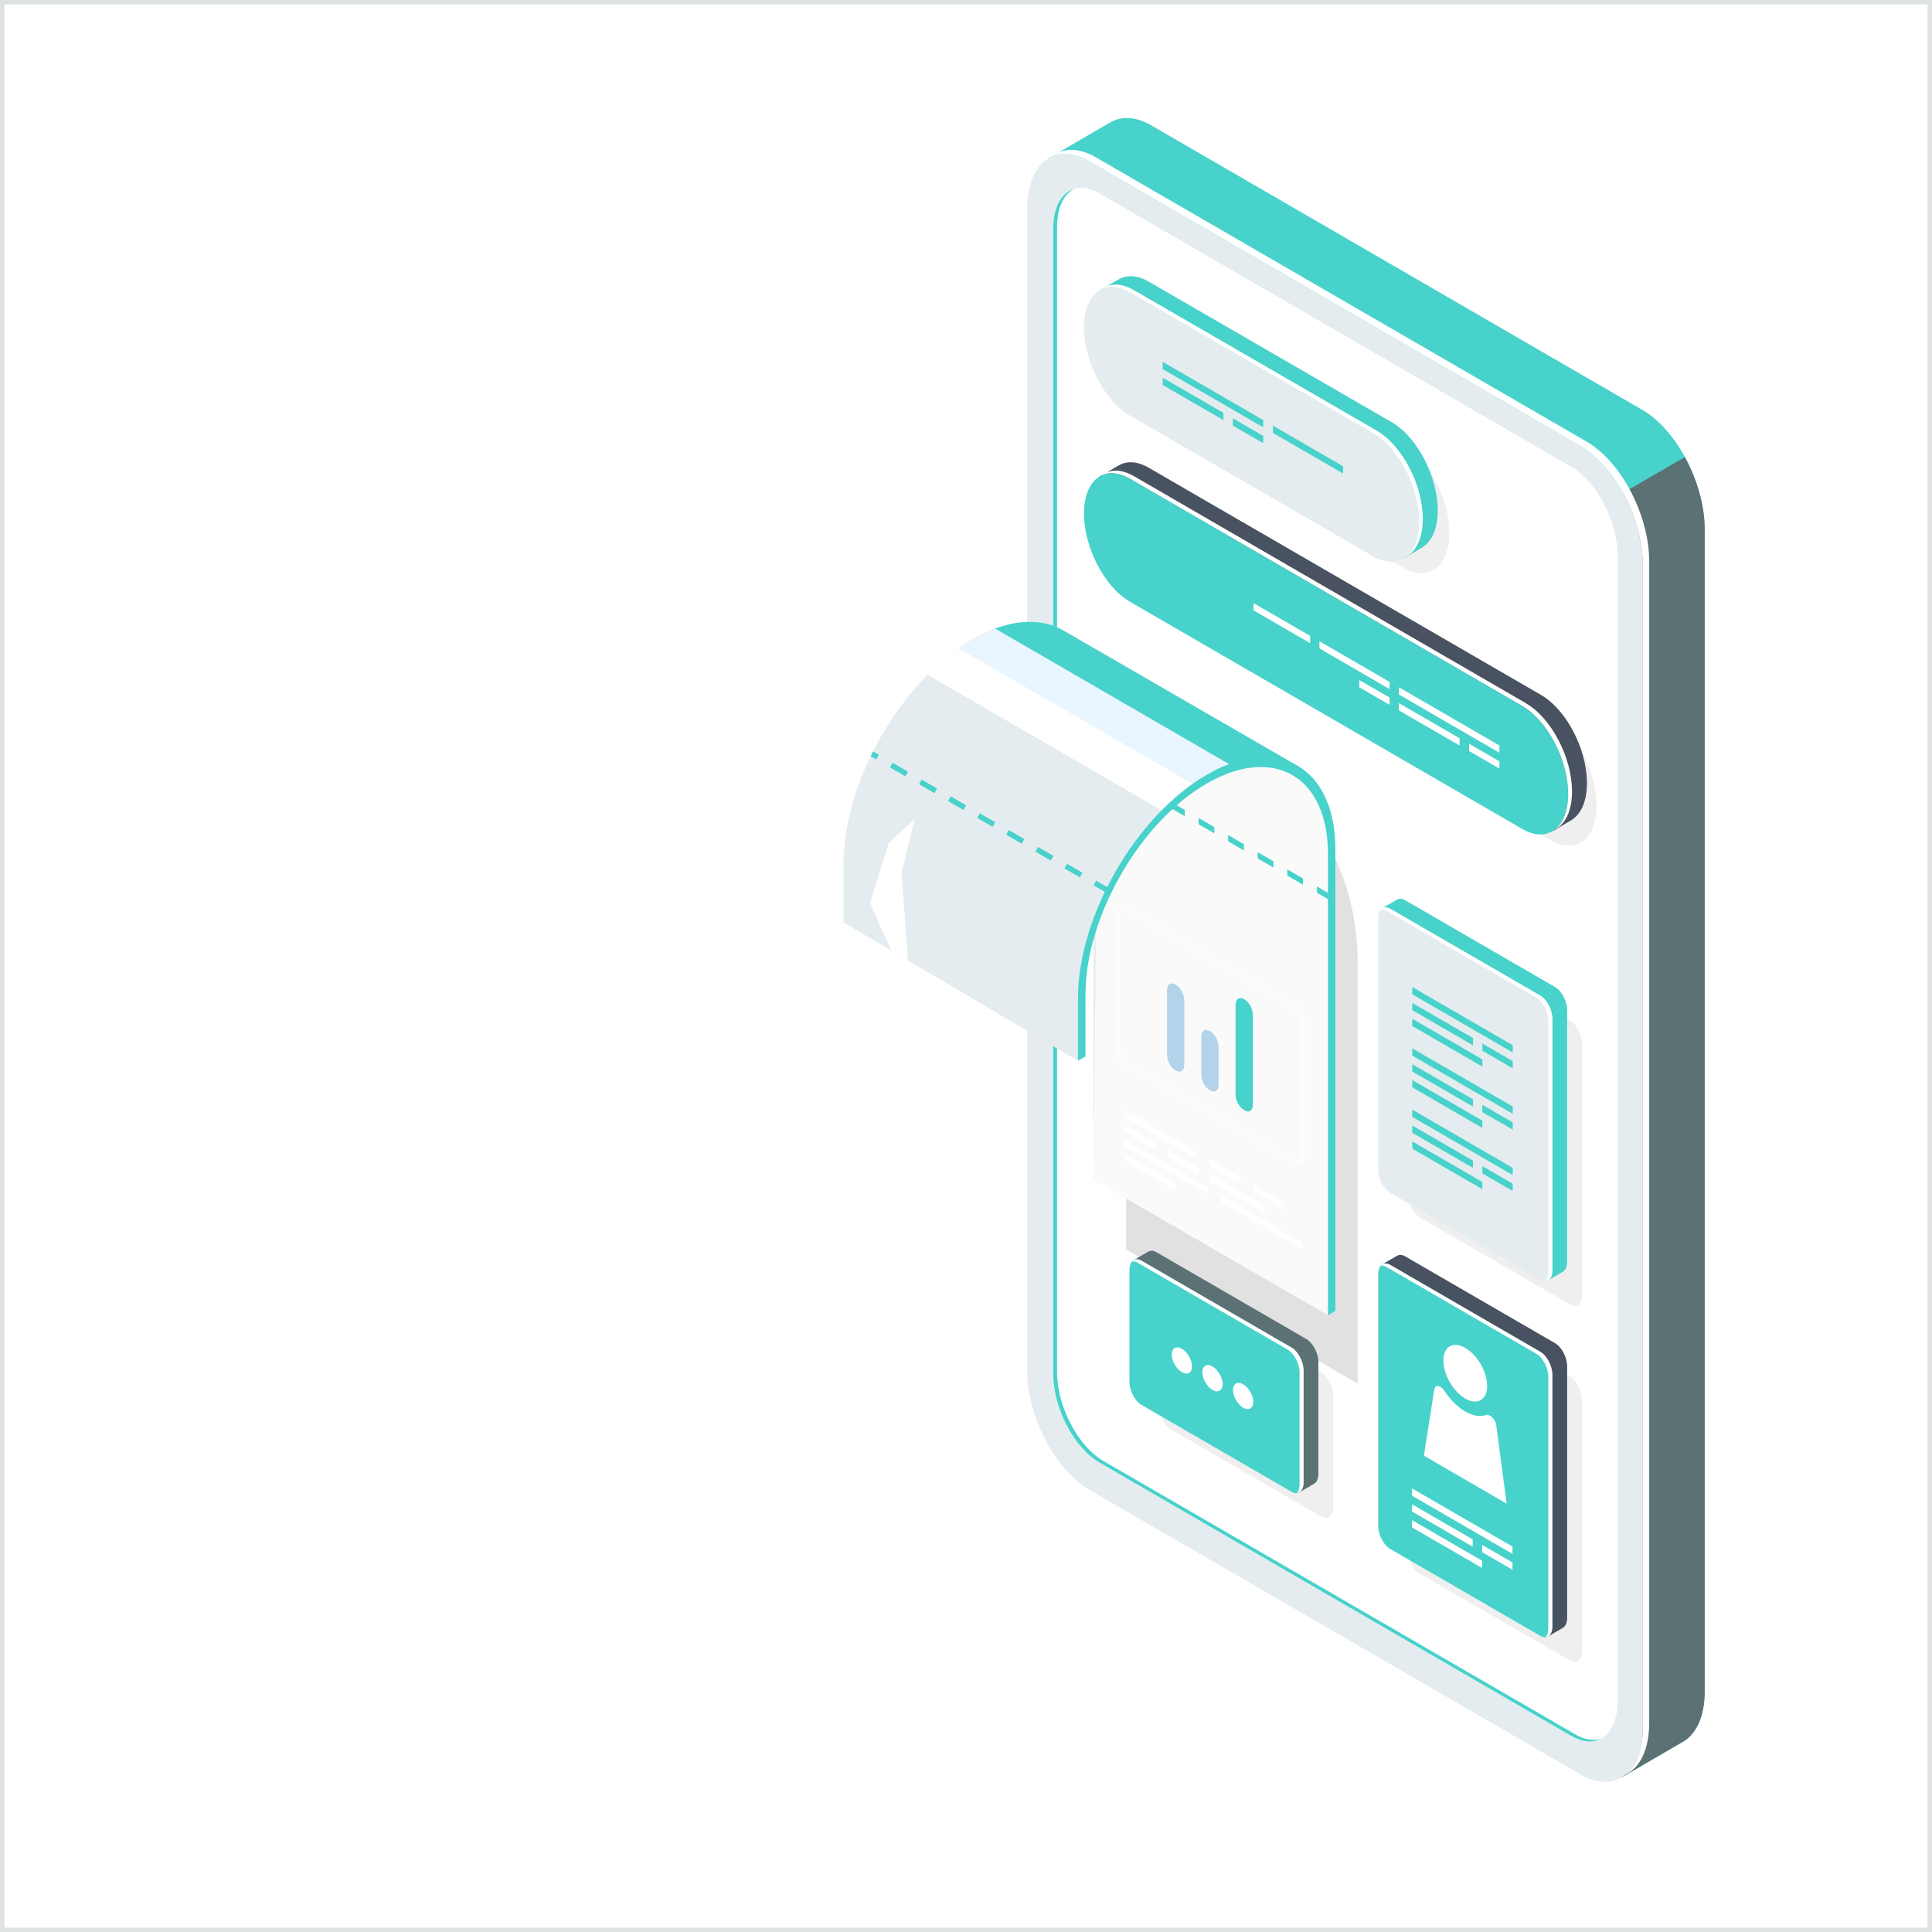 <?xml version="1.0" encoding="UTF-8"?> <svg xmlns="http://www.w3.org/2000/svg" width="442" height="442" viewBox="0 0 442 442" fill="none"><rect width="442" height="442" fill="white"></rect><rect x="0.5" y="0.5" width="441" height="441" stroke="#5C7174" stroke-opacity="0.2"></rect><g clip-path="url(#clip0_187_2995)"><path d="M375.719 93.766L263.427 28.704C259.739 26.568 256.382 26.517 253.847 28.119V28.093L239.757 36.28L249.21 38.047C249.184 38.53 249.146 39.026 249.146 39.535V305.265C249.146 315.817 255.545 328.072 263.427 332.635L374.148 396.783C373.134 399.961 370.993 406.635 370.993 406.635L384.767 398.614C387.96 396.961 390 392.829 390 386.867V121.137C390 110.585 383.601 98.33 375.719 93.766Z" fill="#47D2CB"></path><path d="M249.146 305.265C249.146 315.817 255.545 328.072 263.427 332.636L374.148 396.783C373.134 399.961 370.993 406.635 370.993 406.635L384.767 398.614C387.96 396.961 390 392.83 390 386.867V121.137C390 115.632 388.251 109.67 385.464 104.572L249.146 183.53V305.253V305.265Z" fill="#5C7174"></path><path d="M361.566 405.936L249.273 340.873C241.391 336.309 234.992 324.054 234.992 313.503V47.772C234.992 37.221 241.391 32.377 249.273 36.941L361.566 102.004C369.447 106.568 375.846 118.823 375.846 129.374V395.105C375.846 405.656 369.447 410.5 361.566 405.936Z" fill="#E5ECEF"></path><path d="M363.023 101.051L250.73 36.001C246.663 33.649 243.001 33.814 240.403 35.95C242.836 34.767 245.915 34.996 249.273 36.941L361.566 102.004C369.447 106.568 375.846 118.823 375.846 129.374V395.105C375.846 400.215 374.338 403.966 371.893 405.987C375.187 404.398 377.303 400.228 377.303 394.164V128.434C377.303 117.882 370.904 105.627 363.023 101.063V101.051Z" fill="white"></path><path d="M359.462 397.139L251.554 334.618C245.687 331.224 240.935 322.109 240.935 314.278V52.323C240.935 44.48 245.687 40.882 251.554 44.276L359.462 106.797C365.329 110.191 370.081 119.306 370.081 127.137V389.092C370.081 396.935 365.329 400.533 359.462 397.139Z" fill="white"></path><path d="M360.362 396.77L252.453 334.25C246.587 330.856 241.835 321.741 241.835 313.91V51.955C241.835 47.556 243.33 44.492 245.687 43.247C242.836 44.136 240.948 47.391 240.948 52.323V314.278C240.948 322.122 245.7 331.224 251.567 334.618L359.475 397.139C362.047 398.626 364.404 398.766 366.241 397.8C364.556 398.321 362.541 398.029 360.362 396.77Z" fill="#47D2CB"></path><path d="M310.589 316.516L257.623 285.84V156.668L282.573 171.122C299.907 181.165 310.589 199.713 310.589 219.799V316.528V316.516Z" fill="#E1E1E1"></path><path d="M243.419 144.324C238.072 141.146 230.646 141.54 222.448 146.282C206.216 155.702 193 178.661 193 197.475V211.052L193.558 211.383L246.625 242.694L247.423 226.447L248.082 220.142L250.895 210.34L251.212 208.84L257.243 196.636L261.995 190.674L265.847 186.072L275.236 178.661L276.06 178.05L280.672 176.055L286.881 174.44H291.722L297.132 175.393L243.406 144.337L243.419 144.324Z" fill="#E5ECEF"></path><path d="M250.185 269.899L251.909 268.907V207.048C251.022 208.268 250.603 209.832 250.185 211.421V269.899Z" fill="#E5ECEF"></path><path d="M303.81 300.892L250.185 269.899L250.743 211.332L252.783 205.42L258.992 194.716L266.341 185.97L272.956 180.656L280.115 176.309L293.103 174.809L299.971 178.711L303.81 184.61L305.014 193.661L304.608 291.535L303.81 300.892Z" fill="#FAFAFA"></path><path d="M243.432 144.337C238.959 141.667 233.028 141.514 226.401 144.311L281.04 175.953L286.894 174.427H291.734L297.145 175.381L243.419 144.324L243.432 144.337Z" fill="#47D2CB"></path><path d="M227.694 143.815C225.996 144.438 224.247 145.265 222.461 146.294C221.27 146.981 220.091 147.756 218.926 148.595L273.387 180.148L275.249 178.673L276.073 178.063L280.685 176.067L282.523 175.584L227.681 143.815H227.694Z" fill="#E9F6FF"></path><path d="M266.329 185.716L273.741 179.868L219.293 148.329C216.822 150.058 214.453 152.104 212.21 154.367L266.329 185.716Z" fill="white"></path><path d="M305.533 299.888L303.81 300.879V195.327C303.81 177.618 291.367 170.41 276.073 179.258C260.779 188.119 248.335 209.73 248.335 227.451V241.677L246.612 242.668V228.443C246.612 209.628 259.828 186.669 276.06 177.262C292.305 167.855 305.508 175.508 305.508 194.322V299.875L305.533 299.888Z" fill="#47D2CB"></path><path d="M209.27 187.382L206.241 199.751L207.749 219.761L203.923 217.498L199.031 206.629L203.314 192.886L209.27 187.382Z" fill="white"></path><path opacity="0.4" d="M296.993 266.594C296.663 266.594 296.334 266.492 295.992 266.301L257.002 243.711C255.849 243.05 254.95 241.346 254.95 239.846V209.069C254.95 208.167 255.279 207.455 255.862 207.111C256.382 206.806 257.002 206.844 257.623 207.2L296.613 229.791C297.766 230.452 298.666 232.155 298.666 233.655V264.432C298.666 265.335 298.336 266.047 297.753 266.39C297.525 266.53 297.259 266.594 296.993 266.594ZM256.622 208.167C256.622 208.167 256.534 208.167 256.496 208.205C256.369 208.281 256.204 208.548 256.204 209.069V239.846C256.204 240.901 256.85 242.173 257.623 242.63L296.613 265.221C296.714 265.284 296.968 265.411 297.12 265.31C297.246 265.233 297.411 264.966 297.411 264.445V233.668C297.411 232.613 296.765 231.329 295.992 230.884L257.002 208.294C256.926 208.256 256.774 208.167 256.622 208.167Z" fill="white"></path><path d="M269.103 244.97L268.825 244.804C267.811 244.219 266.987 242.63 266.987 241.27V226.6C266.987 225.24 267.811 224.617 268.825 225.201L269.103 225.367C270.117 225.952 270.941 227.541 270.941 228.901V243.571C270.941 244.931 270.117 245.554 269.103 244.97Z" fill="#B2D3EA"></path><path d="M276.947 249.508L276.668 249.343C275.654 248.758 274.831 247.169 274.831 245.809V237.228C274.831 235.868 275.654 235.245 276.668 235.829L276.947 235.995C277.961 236.579 278.784 238.169 278.784 239.529V248.11C278.784 249.47 277.961 250.093 276.947 249.508Z" fill="#B2D3EA"></path><path d="M284.79 254.059L284.512 253.894C283.498 253.309 282.674 251.72 282.674 250.36V229.93C282.674 228.57 283.498 227.947 284.512 228.532L284.79 228.697C285.804 229.282 286.628 230.871 286.628 232.231V252.673C286.628 254.033 285.804 254.656 284.79 254.072V254.059Z" fill="#47D2CB"></path><path d="M302.251 346.937L267.938 327.067C266.417 326.19 265.175 323.813 265.175 321.779V296.188C265.175 294.154 266.417 293.213 267.938 294.091L302.251 313.96C303.772 314.838 305.014 317.215 305.014 319.249V344.839C305.014 346.873 303.772 347.814 302.251 346.937Z" fill="#EFEFEF"></path><path d="M298.856 306.333L264.542 286.463C263.858 286.069 263.249 286.056 262.768 286.323V286.298L259.435 288.23C259.435 288.23 260.905 288.764 261.779 289.082V314.151C261.779 316.185 263.021 318.562 264.542 319.44L297.335 338.432V341.369L300.693 339.424H300.68C301.25 339.068 301.618 338.305 301.618 337.212V311.621C301.618 309.587 300.376 307.21 298.856 306.333Z" fill="#5C7174"></path><path d="M295.472 341.28L261.159 321.41C259.638 320.533 258.396 318.155 258.396 316.121V290.531C258.396 288.497 259.638 287.556 261.159 288.433L295.472 308.303C296.993 309.18 298.235 311.558 298.235 313.592V339.182C298.235 341.216 296.993 342.157 295.472 341.28Z" fill="#47D2CB"></path><path d="M295.472 308.291L261.159 288.421C260.297 287.925 259.524 288.027 259.017 288.561C259.385 288.536 259.79 288.612 260.234 288.866L294.547 308.736C296.068 309.613 297.31 311.99 297.31 314.024V339.615C297.31 340.492 297.069 341.153 296.689 341.56C297.601 341.483 298.235 340.606 298.235 339.157V313.567C298.235 311.533 296.993 309.155 295.472 308.278V308.291Z" fill="white"></path><path d="M272.702 312.588C272.702 314.075 271.663 314.672 270.383 313.922C269.103 313.185 268.064 311.38 268.064 309.905C268.064 308.431 269.103 307.82 270.383 308.57C271.663 309.308 272.702 311.113 272.702 312.588Z" fill="white"></path><path d="M279.709 316.643C279.709 318.13 278.67 318.728 277.39 317.978C276.111 317.24 275.072 315.435 275.072 313.96C275.072 312.486 276.111 311.876 277.39 312.626C278.67 313.363 279.709 315.168 279.709 316.643Z" fill="white"></path><path d="M286.729 320.711C286.729 322.199 285.69 322.796 284.41 322.046C283.131 321.309 282.092 319.503 282.092 318.029C282.092 316.554 283.131 315.944 284.41 316.694C285.69 317.431 286.729 319.237 286.729 320.711Z" fill="white"></path><path d="M359.158 379.901L324.844 360.031C323.324 359.154 322.082 356.776 322.082 354.742V297.142C322.082 295.108 323.324 294.167 324.844 295.044L359.158 314.914C360.679 315.791 361.92 318.168 361.92 320.202V377.803C361.92 379.837 360.679 380.778 359.158 379.901Z" fill="#EFEFEF"></path><path d="M355.762 307.287L321.449 287.417C320.764 287.023 320.156 287.01 319.675 287.277V287.252L316.342 289.184C316.342 289.184 317.812 289.718 318.686 290.036V347.115C318.686 349.149 319.928 351.526 321.449 352.403L354.242 371.396V374.333L357.6 372.388H357.587C358.157 372.032 358.525 371.269 358.525 370.176V312.575C358.525 310.541 357.283 308.164 355.762 307.287Z" fill="#495260"></path><path d="M352.379 374.244L318.065 354.374C316.545 353.497 315.303 351.12 315.303 349.086V291.485C315.303 289.451 316.545 288.51 318.065 289.388L352.379 309.257C353.9 310.134 355.141 312.512 355.141 314.546V372.146C355.141 374.18 353.9 375.121 352.379 374.244Z" fill="#47D2CB"></path><path d="M352.379 309.257L318.065 289.387C317.204 288.892 316.431 288.993 315.924 289.527C316.291 289.502 316.697 289.578 317.14 289.832L351.454 309.702C352.975 310.579 354.216 312.957 354.216 314.991V372.591C354.216 373.468 353.976 374.129 353.595 374.536C354.508 374.46 355.141 373.583 355.141 372.133V314.533C355.141 312.499 353.9 310.122 352.379 309.244V309.257Z" fill="white"></path><path d="M340.227 317.063C340.227 320.266 337.985 321.563 335.222 319.961C332.46 318.359 330.217 314.469 330.217 311.266C330.217 308.062 332.46 306.765 335.222 308.367C337.985 309.969 340.227 313.859 340.227 317.063Z" fill="white"></path><path d="M342.318 326.114C342.318 326.114 342.305 326.012 342.293 325.961C342.077 324.614 340.81 323.432 339.961 323.724C338.669 324.182 337.009 323.965 335.222 322.923C333.423 321.881 331.776 320.203 330.483 318.232C329.647 316.961 328.367 316.668 328.152 317.774C328.152 317.813 328.139 317.851 328.126 317.902L325.757 333.03L344.688 344L342.318 326.127V326.114Z" fill="white"></path><path d="M346.031 355.492L323.045 342.182V340.517L346.031 353.827V355.492Z" fill="white"></path><path d="M339.087 358.734L323.045 349.441V347.776L339.087 357.069V358.734Z" fill="white"></path><path d="M336.92 353.853L323.045 345.805V344.153L336.92 352.187V353.853Z" fill="white"></path><path d="M346.031 359.128L339.087 355.111V353.446L346.031 357.463V359.128Z" fill="white"></path><path d="M359.158 298.425L324.844 278.556C323.324 277.679 322.082 275.301 322.082 273.267V215.667C322.082 213.633 323.324 212.692 324.844 213.569L359.158 233.439C360.679 234.316 361.92 236.693 361.92 238.727V296.328C361.92 298.362 360.679 299.303 359.158 298.425Z" fill="#EFEFEF"></path><path d="M355.762 225.811L321.449 205.942C320.764 205.548 320.156 205.535 319.675 205.802V205.776L316.342 207.709C316.342 207.709 317.812 208.243 318.686 208.561V265.64C318.686 267.674 319.928 270.051 321.449 270.928L354.242 289.921V292.858L357.6 290.912H357.587C358.157 290.557 358.525 289.794 358.525 288.701V231.1C358.525 229.066 357.283 226.689 355.762 225.811Z" fill="#47D2CB"></path><path d="M352.379 292.769L318.065 272.899C316.545 272.022 315.303 269.645 315.303 267.611V210.01C315.303 207.976 316.545 207.035 318.065 207.912L352.379 227.782C353.9 228.659 355.141 231.037 355.141 233.071V290.671C355.141 292.705 353.9 293.646 352.379 292.769Z" fill="#E5ECEF"></path><path d="M352.379 227.782L318.065 207.912C317.204 207.417 316.431 207.518 315.924 208.052C316.291 208.027 316.697 208.103 317.14 208.357L351.454 228.227C352.975 229.104 354.216 231.481 354.216 233.515V291.116C354.216 291.993 353.976 292.654 353.595 293.061C354.508 292.985 355.141 292.108 355.141 290.658V233.058C355.141 231.024 353.9 228.647 352.379 227.769V227.782Z" fill="white"></path><path d="M346.081 240.787L323.096 227.477V225.812L346.081 239.122V240.787Z" fill="#47D2CB"></path><path d="M339.138 244.029L323.096 234.736V233.07L339.138 242.363V244.029Z" fill="#47D2CB"></path><path d="M336.983 239.147L323.096 231.1V229.447L336.983 237.482V239.147Z" fill="#47D2CB"></path><path d="M346.081 244.423L339.137 240.393V238.74L346.081 242.757V244.423Z" fill="#47D2CB"></path><path d="M346.081 254.809L323.096 241.499V239.833L346.081 253.144V254.809Z" fill="#47D2CB"></path><path d="M339.138 258.051L323.096 248.758V247.092L339.138 256.385V258.051Z" fill="#47D2CB"></path><path d="M336.983 253.169L323.096 245.135V243.469L336.983 251.504V253.169Z" fill="#47D2CB"></path><path d="M346.081 258.445L339.137 254.428V252.762L346.081 256.779V258.445Z" fill="#47D2CB"></path><path d="M346.081 268.831L323.096 255.521V253.855L346.081 267.178V268.831Z" fill="#47D2CB"></path><path d="M339.138 272.072L323.096 262.78V261.127L339.138 270.42V272.072Z" fill="#47D2CB"></path><path d="M336.983 267.191L323.096 259.157V257.491L336.983 265.526V267.191Z" fill="#47D2CB"></path><path d="M346.081 272.467L339.137 268.45V266.784L346.081 270.801V272.467Z" fill="#47D2CB"></path><path d="M273.652 265.017L257.256 255.521V253.983L273.652 263.479V265.017Z" fill="white"></path><path d="M283.815 270.903L276.808 266.848V265.31L283.815 269.365V270.903Z" fill="white"></path><path d="M274.21 268.691L267.216 264.636V263.098L274.21 267.153V268.691Z" fill="white"></path><path d="M289.378 277.476L276.808 270.192V268.653L289.378 275.938V277.476Z" fill="white"></path><path d="M297.982 285.802L279.393 275.035V273.497L297.982 284.264V285.802Z" fill="white"></path><path d="M293.825 276.713L286.831 272.645V271.12L293.825 275.175V276.713Z" fill="white"></path><path d="M264.251 262.92L257.256 258.864V257.326L264.251 261.381V262.92Z" fill="white"></path><path d="M276.39 273.294L257.218 262.183V260.657L276.39 271.755V273.294Z" fill="white"></path><path d="M269.015 272.365L257.446 265.666V264.127L269.015 270.827V272.365Z" fill="white"></path><path d="M354.748 192.225L265.023 140.256C259.207 136.887 254.506 127.861 254.506 120.094C254.506 112.326 259.22 108.754 265.023 112.11L354.748 164.079C360.565 167.448 365.266 176.474 365.266 184.241C365.266 192.009 360.552 195.581 354.748 192.225Z" fill="#EFEFEF"></path><path d="M363.061 179.144C363.061 171.376 358.347 162.338 352.544 158.982L262.819 107.013C260.12 105.449 257.661 105.398 255.799 106.568V106.542L251.389 109.136L253.417 109.365C252.707 110.852 252.301 112.746 252.301 114.996C252.301 122.764 257.015 131.802 262.819 135.158L352.544 187.127C353.684 187.788 354.774 188.17 355.8 188.322L355.255 190.127L359.614 187.572H359.576C361.718 186.237 363.061 183.301 363.061 179.144Z" fill="#495260"></path><path d="M348.235 189.632L258.51 137.663C252.694 134.294 247.993 125.268 247.993 117.501C247.993 109.733 252.707 106.161 258.51 109.517L348.235 161.486C354.052 164.855 358.753 173.881 358.753 181.648C358.753 189.415 354.039 192.988 348.235 189.632Z" fill="#47D2CB"></path><path d="M349.135 160.901L259.41 108.932C256.458 107.216 253.784 107.318 251.871 108.83C253.683 107.902 255.989 108.055 258.51 109.517L348.236 161.486C354.052 164.855 358.753 173.881 358.753 181.648C358.753 185.462 357.612 188.258 355.762 189.733C358.132 188.525 359.64 185.474 359.64 181.076C359.64 173.309 354.926 164.27 349.122 160.914L349.135 160.901Z" fill="white"></path><path d="M321.056 129.883L265.467 97.72C259.651 94.351 254.95 85.325 254.95 77.558C254.95 69.79 259.663 66.218 265.467 69.574L321.056 101.737C326.872 105.106 331.573 114.132 331.573 121.899C331.573 129.666 326.859 133.239 321.056 129.883Z" fill="#EFEFEF"></path><path d="M328.925 116.763C328.925 108.996 324.211 99.957 318.407 96.601L262.819 64.439C260.12 62.875 257.661 62.824 255.799 63.994V63.968L251.389 66.561L253.417 66.79C252.707 68.278 252.301 70.172 252.301 72.422C252.301 80.189 257.015 89.228 262.819 92.584L318.407 124.747C319.548 125.408 320.638 125.789 321.664 125.942L321.119 127.747L325.478 125.192H325.44C327.581 123.857 328.925 120.92 328.925 116.763Z" fill="#47D2CB"></path><path d="M314.112 127.251L258.523 95.088C252.707 91.72 248.006 82.694 248.006 74.926C248.006 67.159 252.72 63.587 258.523 66.943L314.112 99.106C319.928 102.474 324.629 111.5 324.629 119.268C324.629 127.035 319.915 130.607 314.112 127.251Z" fill="#E5ECEF"></path><path d="M314.999 98.533L259.41 66.371C256.458 64.654 253.784 64.756 251.871 66.269C253.683 65.341 255.989 65.493 258.51 66.955L314.099 99.118C319.915 102.487 324.616 111.513 324.616 119.28C324.616 123.094 323.476 125.891 321.626 127.365C323.995 126.158 325.503 123.107 325.503 118.708C325.503 110.941 320.79 101.902 314.986 98.546L314.999 98.533Z" fill="white"></path><path d="M288.997 97.758L266.012 84.448V82.783L288.997 96.106V97.758Z" fill="#47D2CB"></path><path d="M307.269 108.335L291.215 99.042V97.377L307.269 106.67V108.335Z" fill="#47D2CB"></path><path d="M279.899 96.118L266.012 88.084V86.418L279.899 94.453V96.118Z" fill="#47D2CB"></path><path d="M288.997 101.394L282.053 97.377V95.711L288.997 99.729V101.394Z" fill="#47D2CB"></path><path d="M343.028 172.203L320.042 158.893V157.228L343.028 170.55V172.203Z" fill="white"></path><path d="M317.9 157.647L301.859 148.354V146.702L317.9 155.995V157.647Z" fill="white"></path><path d="M333.93 170.563L320.042 162.529V160.863L333.93 168.898V170.563Z" fill="white"></path><path d="M343.028 175.839L336.096 171.822V170.156L343.028 174.173V175.839Z" fill="white"></path><path d="M317.9 161.258L310.969 157.241V155.575L317.9 159.592V161.258Z" fill="white"></path><path d="M207.141 177.606L203.606 175.559L204.189 174.491L207.724 176.538L207.141 177.606Z" fill="#47D2CB"></path><path d="M200.476 173.754L201.059 172.686L199.716 171.911C199.526 172.279 199.374 172.648 199.196 173.017L200.476 173.754Z" fill="#47D2CB"></path><path d="M213.794 181.458L210.258 179.411L210.841 178.343L214.376 180.39L213.794 181.458Z" fill="#47D2CB"></path><path d="M220.446 185.323L216.911 183.263L217.494 182.195L221.029 184.242L220.446 185.323Z" fill="#47D2CB"></path><path d="M227.099 189.174L223.563 187.127L224.146 186.047L227.681 188.106L227.099 189.174Z" fill="#47D2CB"></path><path d="M233.764 193.026L230.216 190.979L230.811 189.912L234.346 191.958L233.764 193.026Z" fill="#47D2CB"></path><path d="M240.416 196.878L236.881 194.832L237.463 193.764L240.999 195.81L240.416 196.878Z" fill="#47D2CB"></path><path d="M247.068 200.743L243.533 198.683L244.116 197.615L247.651 199.662L247.068 200.743Z" fill="#47D2CB"></path><path d="M253.721 204.595L250.185 202.548L250.768 201.467L254.303 203.527L253.721 204.595Z" fill="#47D2CB"></path><path d="M271.042 186.72L267.444 184.636L268.179 183.631L271.042 185.284V186.72Z" fill="#47D2CB"></path><path d="M277.809 190.649L274.21 188.564V187.127L277.809 189.212V190.649Z" fill="#47D2CB"></path><path d="M284.575 194.564L280.977 192.479V191.043L284.575 193.128V194.564Z" fill="#47D2CB"></path><path d="M291.342 198.48L287.743 196.408V194.971L291.342 197.056V198.48Z" fill="#47D2CB"></path><path d="M298.108 202.408L294.51 200.323V198.886L298.108 200.971V202.408Z" fill="#47D2CB"></path><path d="M304.887 206.323L301.289 204.238V202.814L304.887 204.887V206.323Z" fill="#47D2CB"></path><path d="M299.73 147.134L286.793 139.646V137.98L299.73 145.468V147.134Z" fill="white"></path></g><defs><clipPath id="clip0_187_2995"><rect width="197" height="388" fill="white" transform="translate(193 27)"></rect></clipPath></defs></svg> 